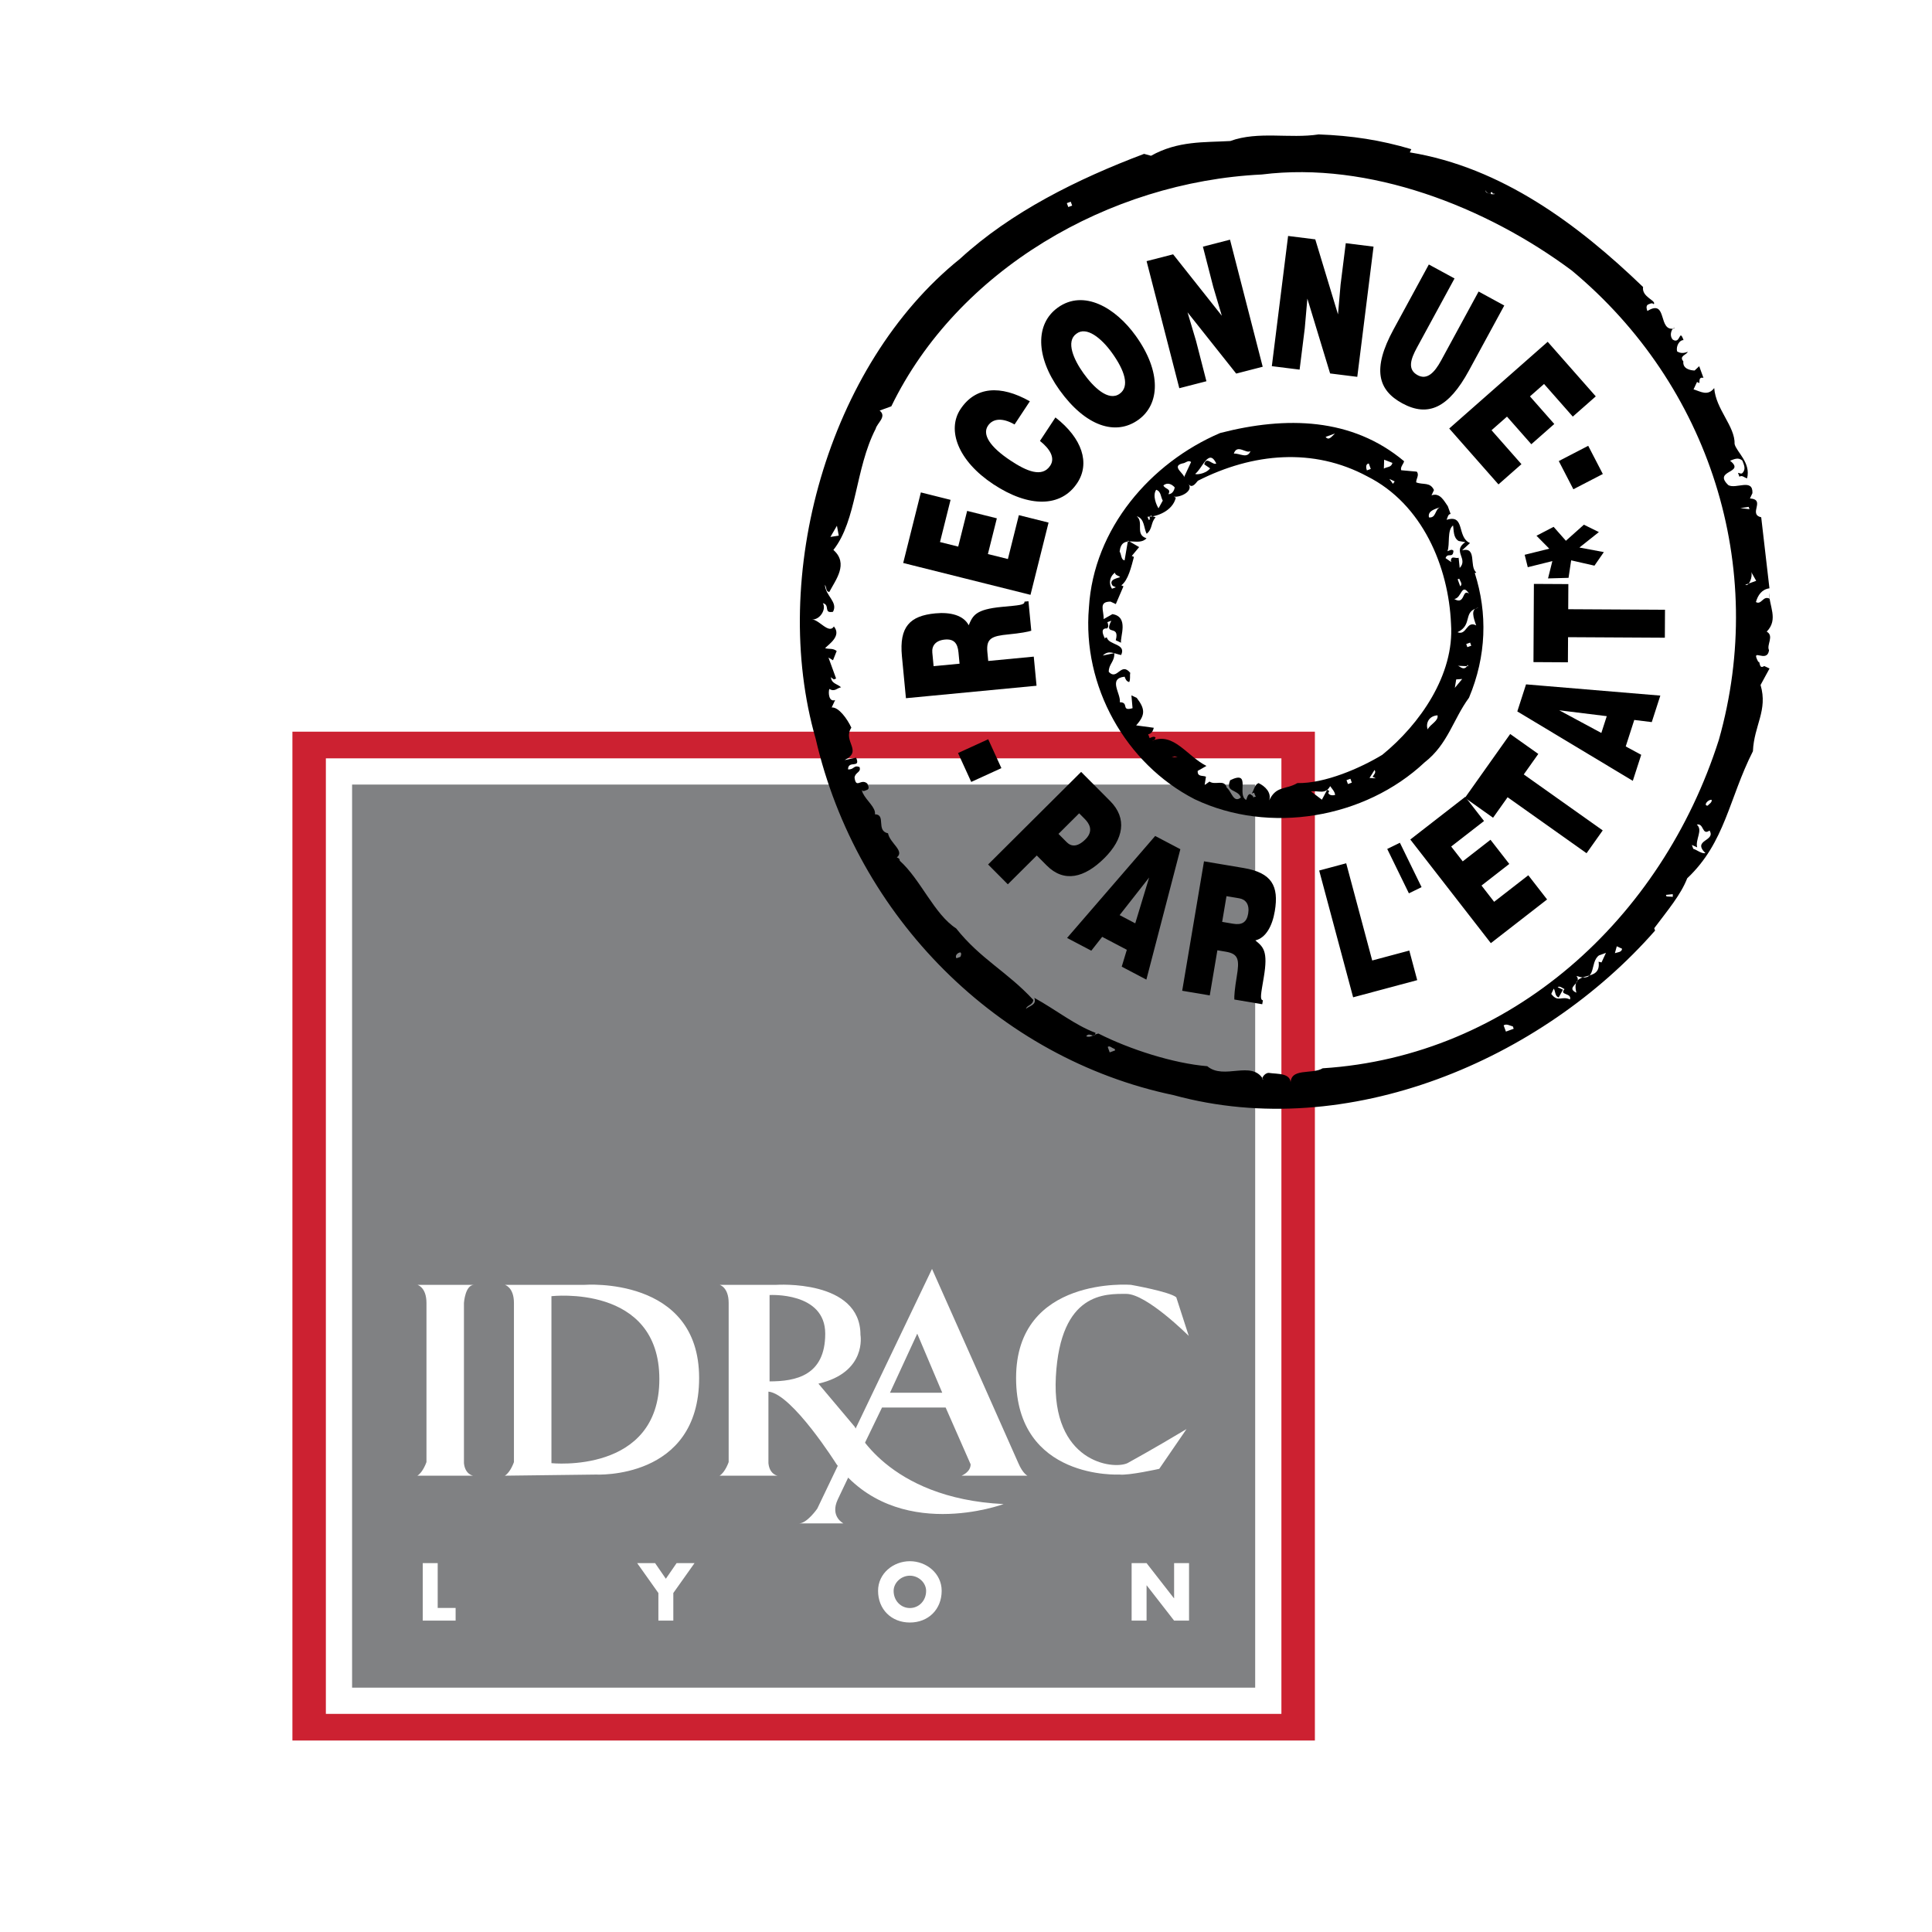 <svg xmlns="http://www.w3.org/2000/svg" width="2500" height="2500" viewBox="0 0 192.756 192.756"><path fill-rule="evenodd" clip-rule="evenodd" fill="#fff" d="M0 0h192.756v192.756H0V0z"/><path fill-rule="evenodd" clip-rule="evenodd" fill="#cc2131" d="M131.186 173.652V73H29.174v100.652h102.012z"/><path fill="#fff" d="M127.846 76.968V170.994H32.512V75.66h95.334v1.308z"/><path fill="#808183" d="M125.229 168.377V78.276H35.128v90.101h90.101z"/><path d="M41.642 128.188s.907.227.907 1.812v15.869s-.341 1.018-.907 1.359h5.553s-.792-.113-.907-1.248V130s.114-1.812 1.021-1.812h-5.667zM50.369 147.229c.568-.342.907-1.359.907-1.359v-15.869c0-1.586-.907-1.812-.907-1.812h7.935s11.448-.908 11.448 9.293-10.315 9.635-10.315 9.635l-9.068.112zM55.017 130v15.98s10.767 1.135 10.767-8.387-10.767-8.273-10.767-8.273v.68zM76.666 145.98c.114 1.135.906 1.248.906 1.248h-5.779c.565-.342.906-1.359.906-1.359V130c0-1.586-.906-1.812-.906-1.812h5.667s8.388-.568 8.388 4.986c0 0 .681 3.74-4.195 4.873l3.627 4.307s3.174 7.143 14.85 7.707c0 0-10.655 3.969-16.663-3.965 0 0-4.42-7.027-6.801-7.254v7.138zm5.667-12.919c0-4.193-5.553-3.855-5.553-3.855v8.615c2.606-.001 5.553-.567 5.553-4.76z" fill-rule="evenodd" clip-rule="evenodd" fill="#fff"/><path d="M101.602 145.98c.447 1.049.906 1.248.906 1.248h-6.574s.906-.342.906-1.133l-2.493-5.668H88s-3.627 7.48-4.419 9.18c-.794 1.701.565 2.381.565 2.381h-4.419c.793 0 1.813-1.473 1.813-1.473L92.988 126.6s8.274 18.589 8.614 19.38zm-12.808-7.027h5.214l-2.494-5.893-2.72 5.893zM111.691 147.115s-10.316.566-10.316-9.635 11.449-9.293 11.449-9.293 3.854.678 4.533 1.244l1.246 3.855s-4.193-4.195-6.234-4.195c-2.039 0-6.572-.227-7.027 8.275-.453 8.5 5.668 9.293 7.143 8.613 0 0 2.492-1.359 5.893-3.4l-2.719 3.967c-.001.001-3.061.683-3.968.569zM43.669 160.426h1.788v1.263h-3.279v-5.736h1.491v4.473zM63.571 155.953h1.789l1.072 1.559 1.073-1.559h1.788l-2.116 2.983v2.753h-1.49v-2.753l-2.116-2.983zM90.778 157.207c.89 0 1.621.723 1.621 1.516 0 .988-.73 1.711-1.621 1.711s-1.621-.723-1.621-1.711c0-.793.731-1.516 1.621-1.516zm0-1.445c-1.651 0-3.173 1.217-3.173 2.953 0 1.855 1.332 3.164 3.173 3.164s3.173-1.309 3.173-3.164c0-1.736-1.522-2.953-3.173-2.953zM112.902 155.953h1.491l2.732 3.506h.016v-3.506h1.49v5.736h-1.49l-2.733-3.515h-.015v3.515h-1.491v-5.736z" fill-rule="evenodd" clip-rule="evenodd" fill="#fff"/><path d="M140.088 46.018c-.07.29-.402.586-.289.897l1.547.141c.297.332-.084.734-.049 1.073.713.269 1.383-.063 1.771.763l-.246.53c.854-.312 1.271.592 1.625 1.08l.281.776c-.26.007-.303.375-.402.586 1.893-.601.99 1.75 2.338 2.315l-.791.728c1.533-.381.672 1.604 1.42 2.21l-.154.057c1.285 4.018 1.168 8.283-.576 12.436-1.588 2.161-2.096 4.632-4.426 6.448-5.965 5.602-15.49 7.222-22.934 3.686-6.922-3.55-11.238-11.302-10.562-19.112.465-7.909 6.168-14.471 13.094-17.431 6.595-1.699 13.161-1.538 18.353 2.817zm-20.576 1.947c-.303.374-.607.749-.932.339.516.691-.826 1.355-1.482 1.244l.213.099c-.305 1.342-1.936 1.935-2.824 1.907l.113.311.154-.057c-.135-.127-.008-.261.043-.367l.5.17c-.508.536-.281 1.157-.896 1.646-.303-.593-.197-1.512-.988-1.751.748.606-.211 1.836.975 2.195-.812.912-2.471-.508-2.682 1.328.189.283.127.833.494.876l.338-1.971 1.115.649-.734.883.213.099c-.262.975-.564 2.317-1.256 2.832l.211.099-.762 1.773-.529-.247c-1.229.007-.656.854-.686 1.745l.877-.496c1.68.269.74 2.281.861 2.853l-.529-.247c.451-1.66-1.264-.332-.445-1.948l-.389.141c.057.155.17.466-.035.628-.996-.077.064 1.384-.262.975l.234-.085c.205.805 1.977.6 1.434 1.765-.764-.163-1.244-.515-1.828.05l1.143-.241c.051.862-.57 1.088-.549 1.872.861.918 1.199-1.052 2.146.098-.072.29.041.601-.107.918-.289-.071-.373-.304-.457-.537-1.695.178-.346 1.709-.48 2.549.967 0 .078.939 1.271.593l-.113-1.278.529.247c.84 1.102.883 1.702-.057 2.747l1.76.239c-.07.29-.219.607-.559.643l.143.389c.154-.057.438-.247.6-.042-.049.106-.148.317-.332.296 2.146-.869 3.467 1.552 5.402 2.519l-.875.495c-.035.628.508.431.826.579l-.135.84.488-.353c.586.402 1.482-.276 1.717.606.479.353.67 1.603 1.412.981-.312-.854-1.582-.48-1.066-1.723 2.166-1.053.613 1.448 1.596 1.97.1-.212.141-.579.402-.586.135.128.318.148.297.332l.232-.084-.141-.389-.232.085c.225-.346.287-.896.676-1.039.637.297 1.309.933 1.066 1.723.693-1.483 1.646-1.039 2.805-1.724 2.746.056 6.312-1.506 8.473-2.82 3.734-3.03 7.207-7.988 6.859-13.051-.234-5.72-2.863-11.975-8.352-14.728-5.359-2.886-11.412-2.355-16.904.436zM118 46.229c-1.299.297.424 1.165.092 1.461l.742-1.589c-.27-.254-.572.121-.834.128zm1.258 1.038c-.049.106.994.077 1.475-.538l-.586-.402c.213-.868.842.135 1.201-.085-.75-1.575-1.399.509-2.09 1.025zm5.508-2.269c-.318.819-1.066.213-1.668.256.34-1.004 1.257.069 1.668-.256zm-8.694 3.427c.143.389.82.318.496.876.443.014.613-.488.635-.671-.297-.332-.721-.529-1.131-.205zm-.718.439c-.404.586.043 1.568.232 1.85l.424-.77c-.219-.361-.156-.911-.656-1.08zm17.835-5.613c-.334.296-.609.749-.934.339l.934-.339zm3.375 2.994c-.34.035-.275.452-.191.685l.389-.141-.198-.544zm1.532-.382l-.027.89c.283-.19.756-.099.848-.572l-.821-.318zm-26.858 11.27c-.486.354-.678 1.038-.295 1.604l.387-.142-.316-.148c-.516-.691.684-.776.734-.883-.135-.127-.502-.169-.51-.431zm27.91-9.103l-.529-.247.354.488.175-.241zm4.543 2.569c-.545.198-.389 1.108-1.123 1.024-.148-.649.578-.826 1.123-1.024zm.721 4.4c.232-.085.438-.248.6-.043-.057.812-.57.12-.791.728l.588.403-.057-.155c.062-.551.465-.17.775-.283l.107 1.017c.889-.939-.777-1.652.557-2.577l-.656-.113c-.559-.325-.475-1.059-.566-1.554-.614.486-.289 1.863-.557 2.577zm1.018 2.795l.254.699c.283-.19-.014-.523-.098-.756l-.156.057zm-.338 1.971c1.115.649.754-1.066 1.475-.537-.762-1.13-.719.438-1.475.537zm.326 3.311c.924.368.881-1.201 1.863-.678-.254-.699-.621-1.708.24-1.759-1.638.333-.529 1.689-2.103 2.437zm1.256 1.038l-.389.141.113.311.389-.142-.113-.31zm-29.471 11.342l-.311.112.6-.042-.289-.07zm29.119-8.927l.1-.211.055.155-1.072-.049c.154-.057.536.508.917.105zm-.437 1.215l-.6.042-.135.84.735-.882zm-3.446 5.035c.248-.53 1.102-.84.982-1.412-.939.078-1.179.869-.982 1.412zm-11.648 6.176l1.094.832.523-.981.211.099-.098.212c.084.233.451.275.684.19-.035-.339-.303-.593-.494-.875-.473.875-1.164.423-1.92.523zm3.939-1.258l-.389.141.143.388.387-.142-.141-.387zm2.409-.877l-.502.798.629.035-.318-.148c.099-.212.38-.403.191-.685z" fill-rule="evenodd" clip-rule="evenodd"/><path d="M114.836 15.542c2.703-1.513 5.322-1.322 7.908-1.472 2.795-1.018 5.902-.214 8.818-.659 3.299.119 6.186.563 9.244 1.473l-.148.318c9.166 1.501 16.773 7.177 23.271 13.431-.156 1.024 1.369 1.349 1.066 1.723-.162-.204-.445-.014-.6.043-.205.162-.092.473-.035.629 2.082-1.286.975 2.195 2.74 1.729-.24-.176-.637.671-.205 1.13.799.501.621-1.193 1.074.049-.367-.042-.77.543-.65 1.116.346.226.686.19 1.074.05-.148.317-.904.417-.445.953-.084.735.678.897 1.123.911l.459-.431.424 1.165c-.578-.141-.324.558-.432.509l-.211-.099-.346.741c.686.19 1.406.72 2.062-.135.162 2.139 2.092 3.812 2.035 5.592.205.805 1.646 1.863 1.244 3.417-.289-.07-.48-.353-.764-.162l-.141-.388c.184.021.318.148.445.014.381-.402.133-.84-.008-1.229-.402-.381-.84-.134-1.229.007 1.602 1.263-1.779.912-.17 2.437.771.423 2.465-.721 2.402.797l-.248.529c1.625.112-.219 1.575 1.123 1.878l.822 7.089c-.756.099-1.158.685-1.35 1.371.559.325.715-.7 1.377-.325l-.043-.601c-.068 1.257.963 2.641-.258 3.876.77.424-.043 1.334.232 1.85-.197 1.392-1.893-.366-1.066 1.18.205-.162.021.784.586.402l.531.247-.896 1.646c.748 2.542-.65 4.018-.762 6.609-2.406 4.746-2.758 9.096-6.557 12.678-.635 1.638-1.926 3.164-3.289 4.979l.086.233c-11.309 12.911-30.641 21.178-48.027 16.424-17.514-3.652-31.625-17.778-35.72-35.55-4.651-16.162 1.204-37.292 14.406-47.901 5.076-4.662 11.705-7.955 18.357-10.463l.691.19zm11.059 1.867c-15.303.732-30.383 9.562-36.968 23.13l-1.165.424c.749.607-.253 1.236-.395 1.815-2.061 4.004-1.869 9.123-4.219 12.09 1.553 1.369.212 3.001-.409 4.195-.367-.042-.247-.438-.438-.72.058 1.123 1.329 1.716.807 2.697-.989.184-.255-.699-1.017-.861.381.565-.269 1.681-1.08 1.625.706.007 1.688 1.496 2.188.698.785.946-.5 1.765-.881 2.168.396.12.784-.021 1.158.282l-.368.925-.452-.275.763 2.097-.232.085c-.134-.127-.318-.148-.297-.332.021.783.621.741 1.024 1.122-.417.064-.614.487-1.173.163-.12.396-.042 1.334.58 1.108l-.345.742c.678-.071 1.546 1.108 1.963 2.012-.903 1.384 1.187 2.294-.67 3.234l1.144-.241c.502 1.137-.805.205-.805 1.172.629.036.537-.459 1.145-.24.198.543-.431.508-.495 1.059.163 1.172.629.035 1.271.593.057.155.247.438.042.6-.233.085-.438.248-.6.043l.113.311c.361.748 1.321 1.454 1.208 2.111 1.151.021.071 1.645 1.307 1.899.184.988 1.695 1.757.876 2.407.106.049.29.071.297.332 2.09 1.878 3.44 5.345 5.623 6.749 2.438 3.071 5.086 4.305 7.7 7.137-.064.551-.615.486-.734.883.41-.326 1.088-.396.832-1.094 2.203 1.221 4.076 2.738 6.109 3.492-.113.656-.58-.141-.932.34.424.197.805-.205 1.221-.27 3.129 1.588 7.508 2.984 10.861 3.26 1.66 1.418 4.428-.645 5.58 1.312-.262.006.113-.658.557-.645.842.135 2.275-.035 2.176 1.145-.1-1.723 2.117-.947 3.199-1.604 18.74-1.193 33.818-14.861 39.527-32.77 4.887-17.259-.914-35.377-14.668-46.819-8.565-6.379-20.247-10.923-30.928-9.586zm-19.067 2.717l-.389.141.143.389.389-.141-.143-.389zm41.945-.753l-.057-.155.154-.056.057.155c.707.007-.516.275-.74-.346.036.338.374.302.586.402zM83.684 53.441l-.184-.988-.649 1.116.833-.128zm90.781-2.871l-.834.127.918.105-.084-.232zm.75 7.378l-.494-.875c.17.466-.246 1.497-.594 1.271l1.088-.396zm-79.79 37.66l.389-.142c.049-.106.148-.317.014-.445-.262.008-.594.305-.403.587zm75.341-15.811c.084.233-.275.452-.402.586-.446-.014.034-.628.402-.586zm-1.477 2.472c.645.558-.168 1.469.037 2.274l-.529-.247.141.389c.396.12.799.5 1.215.437-1.369-1.349 1.066-1.18.408-2.26-.768.544-.543-.769-1.272-.593zm-58.771 22.182l.197.545.545-.199-.057-.154c-.289-.071-.48-.354-.685-.192zm56.38-14.978l-.008-.262-.678.072.057.155.629.035zm-5.591 4.937l-.189.685c.232-.085.678-.07.719-.438l-.53-.247zm-1.08.657l-.699.255c-.973.706-.133 2.776-2.244 2.047.621.742-1.172 1.131-.006 1.674-.645-2.492 2.514-.826 2.215-3.093l.291.071.443-.954zm-5.209 3.568l-.248.529c.68.896 1.023.156 1.871.551.191-.686-1.107-.389-.551-1.031-.211-.1-.48-.354-.684-.191l.529.248-.424.77c-.394-.12-.304-.595-.493-.876zm-5 3.666l.227.621.777-.283-.084-.232c-.292-.071-.637-.298-.92-.106z" fill-rule="evenodd" clip-rule="evenodd"/><path fill-rule="evenodd" clip-rule="evenodd" d="M95.583 75.131l3.011-1.376 1.316 2.882-3.01 1.376-1.317-2.882zM105.605 83.198l2.062-2.053.559.562c.418.418.936 1.171.07 2.031-.799.795-1.416.743-1.875.282l-.816-.822zm-5.054 5.029l2.889-2.874.992.997c1.727 1.735 3.758 1.249 5.756-.74 1.908-1.899 2.299-3.956.572-5.69l-2.895-2.908-9.281 9.237 1.967 1.978zM113.264 92.121l-1.559-.82 2.945-3.752-1.386 4.572zm-4.385 2.729l1.086-1.381 2.459 1.292-.51 1.683 2.459 1.292 3.391-13.011-2.512-1.32-8.791 10.174 2.418 1.271zM122.367 89.411l1.283.216c.641.108 1.035.617.881 1.532-.152.896-.66 1.143-1.512 1l-1.084-.183.432-2.565zm-.07 5.54c1.283.216 1.375.803 1.092 2.49-.193 1.146-.264 1.984-.24 2.281l2.785.471.066-.394c-.326-.055-.193-.623.09-2.309.438-2.601-.043-3.014-.846-3.666 1.049-.247 1.693-1.43 1.943-2.918.424-2.511-.301-3.832-3.1-4.304l-3.963-.668-2.176 12.914 2.75.463.76-4.501.839.141zM135.002 99.502l-3.387-12.649 2.696-.723 2.595 9.698 3.701-.99.789 2.951-6.394 1.713zM140.566 89.128l-2.162-4.428 1.264-.617 2.162 4.428-1.264.617zM148.742 94.098l-8.035-10.34 5.481-4.258 1.874 2.413-3.277 2.545 1.151 1.48 2.771-2.154 1.875 2.412-2.771 2.155 1.259 1.623 3.409-2.648 1.875 2.413-5.612 4.359z"/><path fill-rule="evenodd" clip-rule="evenodd" d="M146.16 79.597l4.512-6.365 2.805 1.988-1.45 2.045 7.877 5.585-1.613 2.276-7.877-5.585-1.451 2.044-2.803-1.988zM160.307 71.452l-.541 1.676-4.201-2.262 4.742.586zm3.437 3.855l-1.545-.835.852-2.643 1.746.215.854-2.644-13.398-1.121-.871 2.7 11.523 6.925.839-2.597zM152.994 66.058l.043-7.802 3.438.019-.014 2.507 9.656.053-.015 2.79-9.657-.054-.015 2.507-3.436-.02zM154.879 55.981l-2.453.609-.309-1.239 2.455-.609-1.277-1.291 1.709-.888 1.226 1.389 1.795-1.603 1.495.737-1.942 1.541 2.438.456-.938 1.353-2.324-.531-.26 1.746-2.047.057.432-1.727zM159.914 47.292l-2.939 1.522L155.52 46l2.937-1.521 1.457 2.813zM93.146 66.464l-.129-1.354c-.064-.677.324-1.211 1.247-1.299.905-.086 1.276.362 1.362 1.261l.11 1.145-2.59.247zm5.364-1.406c-.129-1.354.414-1.604 2.113-1.766 1.16-.111 1.984-.264 2.268-.365l-.281-2.941-.398.038c.033.345-.549.363-2.25.525-2.625.25-2.896.848-3.314 1.832-.515-.994-1.825-1.329-3.328-1.185-2.534.241-3.617 1.326-3.335 4.28l.4 4.184 13.031-1.244-.277-2.904-4.543.434-.086-.888zM102.812 59.347l-12.7-3.178 1.763-7.04 2.962.742-1.053 4.21 1.816.454.892-3.562 2.963.741-.893 3.563 1.995.498 1.095-4.377 2.963.741-1.803 7.208zM101.223 42.349c-1.186-.679-2.158-.625-2.662.139-.566.856.172 2.083 2.281 3.475 1.531 1.012 3.123 1.736 3.939.498.52-.784-.041-1.687-1.025-2.47l1.545-2.343c2.68 2.08 3.473 4.574 2.18 6.534-1.621 2.456-4.818 2.479-8.367.136-3.537-2.333-4.661-5.416-3.292-7.49 1.499-2.27 3.989-2.448 6.927-.791l-1.526 2.312zM107.385 33.302c1.014-.794 2.518.454 3.557 1.9 1.262 1.758 1.793 3.346.77 4.081-1.135.815-2.637-.681-3.611-2.04-.966-1.344-1.79-3.169-.716-3.941zm-1.846-2.614c-2.25 1.615-2.227 4.89.17 8.228 2.598 3.618 5.598 4.597 7.867 2.967 2.141-1.536 2.334-4.764-.266-8.382-2.013-2.806-5.191-4.666-7.771-2.813zM121.902 31.502l-.851-2.86-1.037-4.032 2.705-.697 3.261 12.677-2.644.682-4.854-6.111.85 2.86 1.033 4.015-2.705.696-3.264-12.678 2.647-.68 4.859 6.128zM133.492 31.366l.258-2.972.518-4.132 2.771.346-1.623 12.99-2.711-.339-2.269-7.467-.26 2.973-.514 4.113-2.771-.346 1.623-12.99 2.711.339 2.267 7.485zM142.555 26.388l2.564 1.394-3.742 6.884c-.617 1.134-.996 2.191.059 2.764.924.502 1.664-.213 2.342-1.459l3.742-6.884 2.562 1.394-3.533 6.5c-2.008 3.69-4.047 4.671-6.643 3.26-2.422-1.316-3.029-3.407-.877-7.368l3.526-6.485zM144.59 42.753l9.824-8.652 4.797 5.445-2.293 2.019-2.867-3.256-1.406 1.238 2.427 2.755-2.291 2.019-2.427-2.755-1.543 1.358 2.984 3.386-2.293 2.019-4.912-5.576z"/></svg>